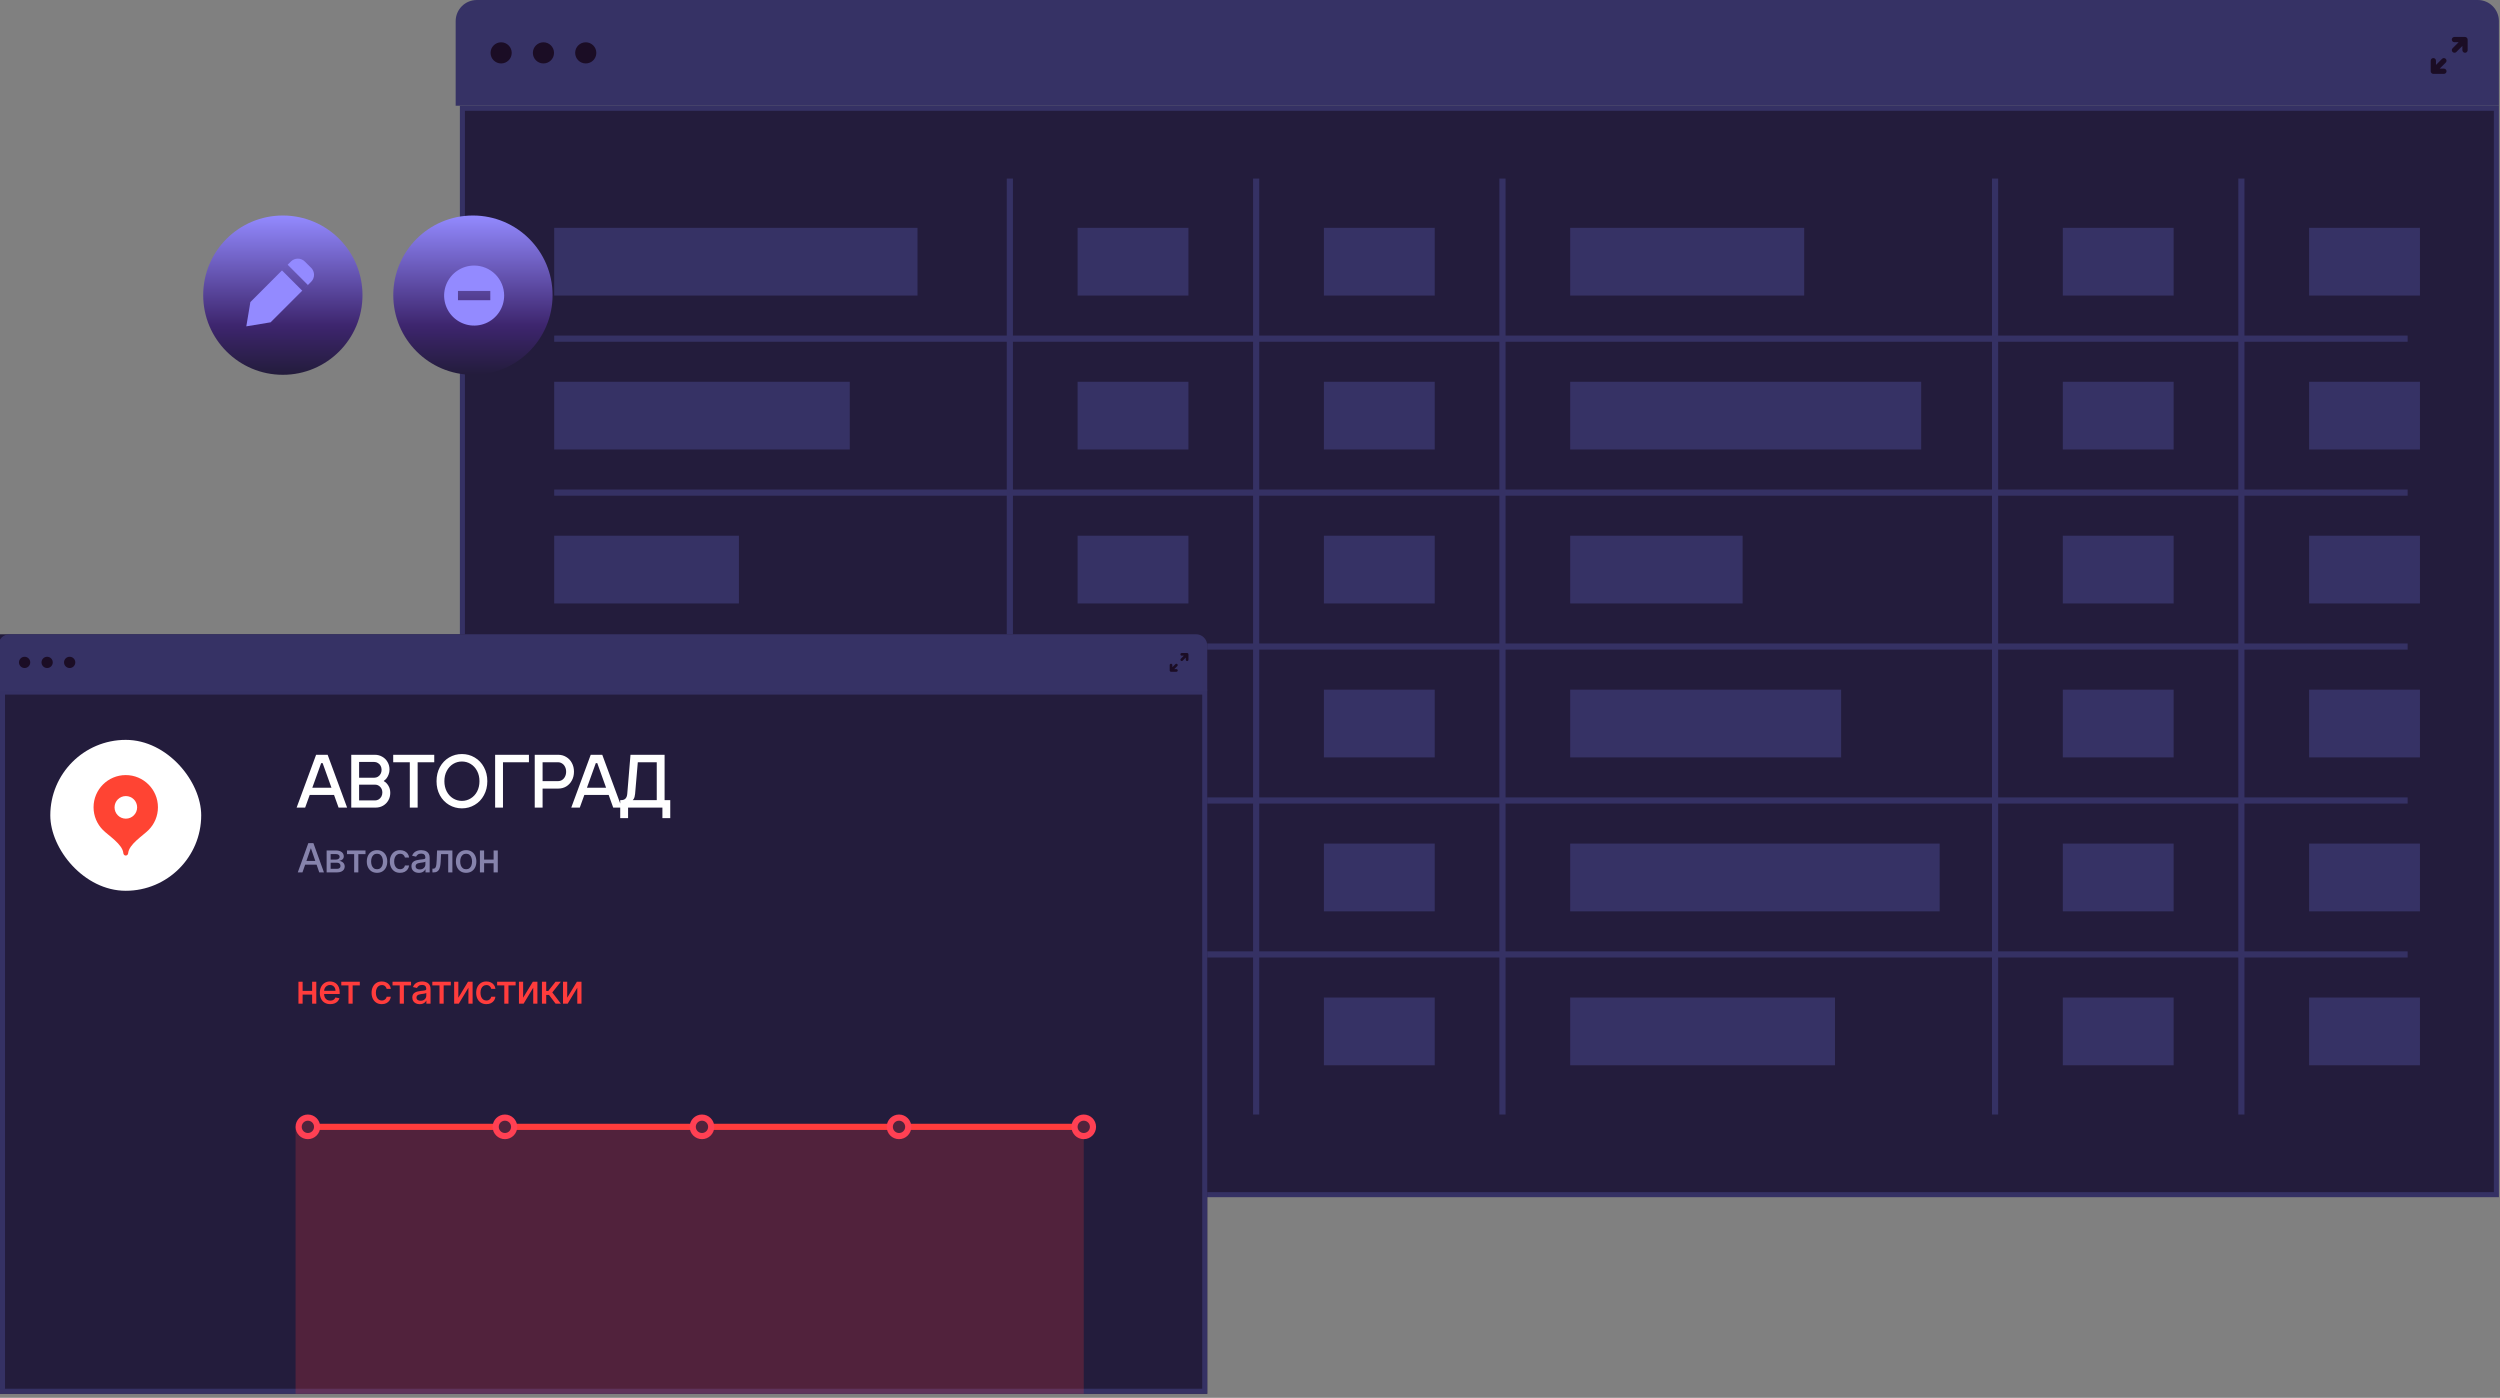 <?xml version="1.0" encoding="UTF-8"?> <svg xmlns="http://www.w3.org/2000/svg" width="406" height="227" viewBox="0 0 406 227" fill="none"><rect x="0" y="0" width="406" height="227" fill="#808080" stroke="none"/><path d="M405.415 17.584V194.015H75.094V17.584H405.415Z" fill="#231C3C" stroke="#353164" stroke-width="0.817"></path><path d="M74 3.435C74 1.538 75.538 0 77.435 0H402.389C404.286 0 405.824 1.538 405.824 3.435V17.175H74V3.435Z" fill="#363265"></path><circle cx="81.385" cy="8.587" r="1.718" fill="#1B0D25"></circle><circle cx="88.255" cy="8.587" r="1.718" fill="#1B0D25"></circle><circle cx="95.125" cy="8.587" r="1.718" fill="#1B0D25"></circle><path d="M397.189 10.161L396.208 11.143H396.889C397.125 11.143 397.318 11.336 397.318 11.571C397.318 11.807 397.125 12 396.889 12H395.175C395.119 12 395.063 11.987 395.012 11.966C394.909 11.923 394.823 11.837 394.78 11.734C394.759 11.683 394.746 11.627 394.746 11.571V9.857C394.746 9.621 394.939 9.429 395.175 9.429C395.41 9.429 395.603 9.621 395.603 9.857V10.539L396.585 9.557C396.752 9.39 397.022 9.39 397.189 9.557C397.356 9.724 397.356 9.994 397.189 10.161ZM400.712 6.266C400.733 6.317 400.746 6.373 400.746 6.429V8.143C400.746 8.379 400.553 8.571 400.318 8.571C400.082 8.571 399.889 8.379 399.889 8.143V7.461L398.908 8.443C398.822 8.529 398.715 8.567 398.603 8.567C398.492 8.567 398.385 8.524 398.299 8.443C398.132 8.276 398.132 8.006 398.299 7.839L399.28 6.857H398.599C398.363 6.857 398.17 6.664 398.17 6.429C398.17 6.193 398.363 6 398.599 6H400.313C400.369 6 400.425 6.013 400.476 6.034C400.579 6.077 400.665 6.163 400.708 6.266H400.712Z" fill="#1B0D25"></path><path d="M90 55L391 55" stroke="#353164"></path><path d="M90 80L391 80" stroke="#353164"></path><path d="M90 105L391 105" stroke="#353164"></path><path d="M90 155L391 155" stroke="#353164"></path><path d="M244 181L244 29" stroke="#353164"></path><path d="M364 181L364 29" stroke="#353164"></path><path d="M164 181L164 29" stroke="#353164"></path><path d="M204 181L204 29" stroke="#353164"></path><path d="M324 181L324 29" stroke="#353164"></path><path d="M90 130L391 130" stroke="#353164"></path><rect x="90" y="112" width="69" height="11" fill="#363265"></rect><rect x="90" y="37" width="59" height="11" fill="#363265"></rect><rect x="175" y="37" width="18" height="11" fill="#363265"></rect><rect x="335" y="37" width="18" height="11" fill="#363265"></rect><rect x="215" y="37" width="18" height="11" fill="#363265"></rect><rect x="375" y="37" width="18" height="11" fill="#363265"></rect><rect x="255" y="37" width="38" height="11" fill="#363265"></rect><rect x="175" y="87" width="18" height="11" fill="#363265"></rect><rect x="335" y="87" width="18" height="11" fill="#363265"></rect><rect x="215" y="87" width="18" height="11" fill="#363265"></rect><rect x="375" y="87" width="18" height="11" fill="#363265"></rect><rect x="255" y="87" width="28" height="11" fill="#363265"></rect><rect x="175" y="137" width="18" height="11" fill="#363265"></rect><rect x="335" y="137" width="18" height="11" fill="#363265"></rect><rect x="215" y="137" width="18" height="11" fill="#363265"></rect><rect x="375" y="137" width="18" height="11" fill="#363265"></rect><rect x="255" y="137" width="60" height="11" fill="#363265"></rect><rect x="175" y="62" width="18" height="11" fill="#363265"></rect><rect x="335" y="62" width="18" height="11" fill="#363265"></rect><rect x="215" y="62" width="18" height="11" fill="#363265"></rect><rect x="375" y="62" width="18" height="11" fill="#363265"></rect><rect x="255" y="62" width="57" height="11" fill="#363265"></rect><rect x="175" y="112" width="18" height="11" fill="#363265"></rect><rect x="335" y="112" width="18" height="11" fill="#363265"></rect><rect x="215" y="112" width="18" height="11" fill="#363265"></rect><rect x="375" y="112" width="18" height="11" fill="#363265"></rect><rect x="255" y="112" width="44" height="11" fill="#363265"></rect><rect x="175" y="162" width="18" height="11" fill="#363265"></rect><rect x="335" y="162" width="18" height="11" fill="#363265"></rect><rect x="215" y="162" width="18" height="11" fill="#363265"></rect><rect x="375" y="162" width="18" height="11" fill="#363265"></rect><rect x="255" y="162" width="43" height="11" fill="#363265"></rect><rect x="90" y="137" width="48" height="11" fill="#363265"></rect><rect x="90" y="62" width="48" height="11" fill="#363265"></rect><rect x="90" y="162" width="59" height="11" fill="#363265"></rect><rect x="90" y="87" width="30" height="11" fill="#363265"></rect><circle cx="76.803" cy="47.934" r="12.934" fill="url(#paint0_linear_12199_2167)"></circle><path d="M77 43.125C76.036 43.125 75.093 43.411 74.292 43.947C73.49 44.483 72.865 45.244 72.496 46.135C72.127 47.026 72.031 48.006 72.219 48.951C72.407 49.897 72.871 50.766 73.553 51.447C74.235 52.129 75.103 52.593 76.049 52.782C76.995 52.97 77.975 52.873 78.866 52.504C79.756 52.135 80.518 51.51 81.053 50.709C81.589 49.907 81.875 48.964 81.875 48C81.875 46.707 81.361 45.467 80.447 44.553C79.533 43.639 78.293 43.125 77 43.125ZM79.625 48.75H74.375V47.25H79.625V48.75Z" fill="#938AFF"></path><circle cx="45.934" cy="47.934" r="12.934" fill="url(#paint1_linear_12199_2167)"></circle><g clip-path="url(#clip0_12199_2167)"><path d="M50.531 43.496L49.5 42.468C49.2 42.169 48.793 42.002 48.37 42.002C47.947 42.002 47.54 42.169 47.24 42.468L40.66 49.053L40 52.999L43.949 52.342L50.534 45.756C51.155 45.135 51.155 44.12 50.534 43.496H50.531ZM49.079 47.203L45.794 43.914L46.715 42.993L50.001 46.281L49.079 47.203Z" fill="#938AFF"></path></g><g clip-path="url(#clip1_12199_2167)"><rect width="196.056" height="123.352" transform="translate(0 103)" fill="#231C3C"></rect><rect x="0.408" y="112.395" width="195.239" height="113.549" fill="#231C3C" stroke="#353164" stroke-width="0.817"></rect><rect x="8.168" y="120.155" width="24.507" height="24.507" rx="12.254" fill="white"></rect><path fill-rule="evenodd" clip-rule="evenodd" d="M20.422 125.873C17.535 125.873 15.194 128.213 15.194 131.101C15.194 132.544 15.779 133.851 16.724 134.797C17.67 135.743 19.899 137.113 20.03 138.551C20.05 138.767 20.206 138.943 20.422 138.943C20.639 138.943 20.795 138.767 20.815 138.551C20.945 137.113 23.174 135.743 24.12 134.797C25.066 133.851 25.65 132.544 25.65 131.101C25.65 128.213 23.309 125.873 20.422 125.873Z" fill="#FF4433"></path><path fill-rule="evenodd" clip-rule="evenodd" d="M20.437 132.951C21.45 132.951 22.271 132.129 22.271 131.116C22.271 130.103 21.45 129.281 20.437 129.281C19.423 129.281 18.602 130.103 18.602 131.116C18.602 132.129 19.423 132.951 20.437 132.951Z" fill="white"></path><path d="M48.172 131.155L51.334 122.577H53.209L56.37 131.155H54.985L52.4 123.937H52.155L49.557 131.155H48.172ZM50.059 129.096V127.932H54.532V129.096H50.059ZM57.044 131.155V122.577H60.867C61.317 122.577 61.721 122.683 62.081 122.896C62.448 123.1 62.734 123.386 62.938 123.753C63.151 124.113 63.257 124.517 63.257 124.967C63.257 125.261 63.208 125.53 63.11 125.775C63.02 126.02 62.906 126.233 62.767 126.412C62.628 126.584 62.485 126.715 62.338 126.805V126.866C62.607 126.997 62.848 127.233 63.061 127.577C63.273 127.911 63.379 128.308 63.379 128.765C63.379 129.214 63.273 129.623 63.061 129.99C62.857 130.35 62.571 130.636 62.203 130.848C61.844 131.052 61.439 131.155 60.99 131.155H57.044ZM60.904 129.99C61.117 129.99 61.313 129.937 61.492 129.831C61.68 129.717 61.827 129.562 61.934 129.366C62.04 129.169 62.093 128.949 62.093 128.704C62.093 128.336 61.978 128.034 61.75 127.797C61.521 127.552 61.239 127.429 60.904 127.429H58.319V129.99H60.904ZM60.782 126.302C60.994 126.302 61.19 126.249 61.37 126.143C61.558 126.028 61.705 125.873 61.811 125.677C61.917 125.481 61.97 125.265 61.97 125.028C61.97 124.783 61.917 124.562 61.811 124.366C61.705 124.17 61.558 124.019 61.37 123.913C61.19 123.798 60.994 123.741 60.782 123.741H58.319V126.302H60.782ZM66.552 131.155V123.79H63.856V122.577H70.522V123.79H67.826V131.155H66.552ZM75.01 131.277C74.259 131.277 73.564 131.089 72.927 130.713C72.298 130.338 71.8 129.815 71.432 129.145C71.073 128.475 70.893 127.715 70.893 126.866C70.893 126.016 71.073 125.257 71.432 124.587C71.8 123.917 72.298 123.394 72.927 123.018C73.564 122.642 74.259 122.455 75.01 122.455C75.77 122.455 76.464 122.642 77.094 123.018C77.731 123.394 78.229 123.917 78.588 124.587C78.956 125.257 79.14 126.016 79.14 126.866C79.14 127.715 78.956 128.475 78.588 129.145C78.229 129.815 77.731 130.338 77.094 130.713C76.464 131.089 75.77 131.277 75.01 131.277ZM75.01 130.064C75.533 130.064 76.011 129.929 76.444 129.66C76.885 129.39 77.232 129.014 77.486 128.532C77.739 128.042 77.865 127.487 77.865 126.866C77.865 126.245 77.739 125.694 77.486 125.212C77.232 124.721 76.885 124.342 76.444 124.072C76.011 123.802 75.533 123.668 75.01 123.668C74.496 123.668 74.018 123.802 73.577 124.072C73.144 124.342 72.801 124.721 72.547 125.212C72.294 125.694 72.168 126.245 72.168 126.866C72.168 127.487 72.294 128.042 72.547 128.532C72.801 129.014 73.144 129.39 73.577 129.66C74.018 129.929 74.496 130.064 75.01 130.064ZM80.409 131.155V122.577H85.899V123.79H81.684V131.155H80.409ZM86.841 131.155V122.577H90.652C91.134 122.577 91.567 122.696 91.951 122.932C92.343 123.161 92.65 123.484 92.87 123.9C93.099 124.317 93.213 124.791 93.213 125.322C93.213 125.853 93.099 126.327 92.87 126.743C92.65 127.16 92.343 127.487 91.951 127.724C91.567 127.952 91.134 128.067 90.652 128.067H88.116V131.155H86.841ZM90.615 126.854C90.861 126.854 91.081 126.792 91.277 126.67C91.481 126.539 91.641 126.359 91.755 126.131C91.878 125.894 91.939 125.624 91.939 125.322C91.939 125.02 91.878 124.754 91.755 124.525C91.641 124.288 91.481 124.109 91.277 123.986C91.081 123.856 90.861 123.79 90.615 123.79H88.116V126.854H90.615ZM92.772 131.155L95.934 122.577H97.808L100.97 131.155H99.585L97 123.937H96.755L94.157 131.155H92.772ZM94.659 129.096V127.932H99.132V129.096H94.659ZM100.725 132.87V129.941H100.86C101.179 129.941 101.416 129.86 101.571 129.696C101.734 129.533 101.832 129.28 101.865 128.937L102.392 122.577H107.93V129.941H108.849V132.87H107.575V131.155H102V132.87H100.725ZM102.759 129.941H106.656V123.79H103.58L103.139 128.937C103.123 129.116 103.094 129.276 103.053 129.415C103.013 129.553 102.964 129.668 102.906 129.758C102.857 129.839 102.808 129.901 102.759 129.941Z" fill="white"></path><path d="M49.12 141.676H48.359L50.07 136.923H50.898L52.608 141.676H51.847L50.504 137.786H50.467L49.12 141.676ZM49.248 139.815H51.717V140.418H49.248V139.815ZM53.043 141.676V138.111H54.521C54.924 138.111 55.242 138.197 55.478 138.369C55.713 138.539 55.83 138.77 55.83 139.063C55.83 139.272 55.764 139.437 55.631 139.56C55.498 139.682 55.321 139.764 55.102 139.806C55.261 139.824 55.407 139.872 55.54 139.949C55.673 140.025 55.78 140.127 55.861 140.256C55.943 140.384 55.983 140.537 55.983 140.715C55.983 140.904 55.935 141.071 55.837 141.217C55.74 141.36 55.598 141.473 55.413 141.555C55.228 141.636 55.007 141.676 54.746 141.676H53.043ZM53.695 141.096H54.746C54.918 141.096 55.053 141.055 55.15 140.973C55.248 140.891 55.297 140.779 55.297 140.639C55.297 140.473 55.248 140.343 55.15 140.249C55.053 140.153 54.918 140.105 54.746 140.105H53.695V141.096ZM53.695 139.597H54.528C54.658 139.597 54.77 139.578 54.863 139.541C54.957 139.504 55.029 139.451 55.078 139.383C55.13 139.314 55.155 139.232 55.155 139.137C55.155 138.999 55.099 138.892 54.986 138.815C54.873 138.737 54.718 138.699 54.521 138.699H53.695V139.597ZM56.349 138.71V138.111H59.357V138.71H58.194V141.676H57.516V138.71H56.349ZM61.23 141.748C60.896 141.748 60.604 141.671 60.355 141.518C60.106 141.365 59.913 141.151 59.775 140.875C59.637 140.6 59.569 140.278 59.569 139.91C59.569 139.54 59.637 139.217 59.775 138.94C59.913 138.663 60.106 138.448 60.355 138.295C60.604 138.142 60.896 138.065 61.23 138.065C61.564 138.065 61.856 138.142 62.105 138.295C62.354 138.448 62.548 138.663 62.685 138.94C62.823 139.217 62.892 139.54 62.892 139.91C62.892 140.278 62.823 140.6 62.685 140.875C62.548 141.151 62.354 141.365 62.105 141.518C61.856 141.671 61.564 141.748 61.23 141.748ZM61.233 141.165C61.449 141.165 61.629 141.108 61.771 140.994C61.913 140.879 62.019 140.727 62.087 140.537C62.156 140.346 62.191 140.137 62.191 139.908C62.191 139.68 62.156 139.471 62.087 139.281C62.019 139.089 61.913 138.935 61.771 138.819C61.629 138.703 61.449 138.645 61.233 138.645C61.014 138.645 60.833 138.703 60.69 138.819C60.547 138.935 60.441 139.089 60.371 139.281C60.303 139.471 60.269 139.68 60.269 139.908C60.269 140.137 60.303 140.346 60.371 140.537C60.441 140.727 60.547 140.879 60.69 140.994C60.833 141.108 61.014 141.165 61.233 141.165ZM64.972 141.748C64.627 141.748 64.33 141.67 64.081 141.514C63.833 141.356 63.643 141.138 63.51 140.861C63.377 140.585 63.31 140.267 63.31 139.91C63.31 139.548 63.378 139.228 63.514 138.951C63.651 138.673 63.842 138.456 64.09 138.299C64.338 138.143 64.629 138.065 64.965 138.065C65.236 138.065 65.477 138.115 65.689 138.216C65.901 138.315 66.072 138.454 66.202 138.634C66.333 138.813 66.412 139.023 66.436 139.262H65.761C65.724 139.095 65.639 138.951 65.506 138.831C65.374 138.71 65.198 138.65 64.977 138.65C64.783 138.65 64.614 138.701 64.468 138.803C64.324 138.904 64.212 139.047 64.132 139.235C64.051 139.42 64.011 139.64 64.011 139.894C64.011 140.154 64.05 140.378 64.129 140.567C64.208 140.755 64.32 140.902 64.464 141.005C64.609 141.109 64.78 141.161 64.977 141.161C65.108 141.161 65.227 141.137 65.334 141.089C65.442 141.039 65.533 140.969 65.605 140.878C65.68 140.786 65.731 140.677 65.761 140.548H66.436C66.412 140.779 66.337 140.984 66.211 141.165C66.086 141.346 65.918 141.489 65.707 141.592C65.499 141.696 65.254 141.748 64.972 141.748ZM68.02 141.755C67.794 141.755 67.59 141.713 67.407 141.63C67.224 141.545 67.08 141.422 66.973 141.261C66.868 141.1 66.815 140.902 66.815 140.669C66.815 140.468 66.854 140.302 66.931 140.172C67.009 140.042 67.113 139.939 67.245 139.864C67.376 139.788 67.523 139.73 67.685 139.692C67.848 139.653 68.013 139.624 68.182 139.604C68.396 139.579 68.569 139.559 68.702 139.543C68.835 139.526 68.932 139.499 68.992 139.462C69.052 139.425 69.082 139.365 69.082 139.281V139.265C69.082 139.062 69.025 138.905 68.911 138.794C68.798 138.682 68.629 138.627 68.405 138.627C68.171 138.627 67.987 138.678 67.853 138.782C67.719 138.884 67.627 138.998 67.576 139.123L66.924 138.975C67.002 138.758 67.115 138.583 67.263 138.45C67.413 138.316 67.586 138.218 67.781 138.158C67.975 138.096 68.18 138.065 68.396 138.065C68.538 138.065 68.689 138.082 68.848 138.116C69.009 138.148 69.159 138.209 69.298 138.297C69.439 138.385 69.554 138.511 69.644 138.675C69.734 138.838 69.779 139.049 69.779 139.309V141.676H69.101V141.189H69.073C69.028 141.278 68.961 141.367 68.871 141.453C68.782 141.54 68.666 141.612 68.526 141.669C68.385 141.726 68.216 141.755 68.02 141.755ZM68.171 141.198C68.362 141.198 68.526 141.16 68.662 141.084C68.8 141.008 68.905 140.909 68.976 140.787C69.049 140.663 69.085 140.531 69.085 140.39V139.931C69.06 139.956 69.012 139.979 68.941 140C68.871 140.021 68.792 140.038 68.702 140.054C68.612 140.068 68.525 140.081 68.44 140.093C68.355 140.104 68.283 140.113 68.226 140.121C68.092 140.138 67.969 140.167 67.857 140.207C67.747 140.247 67.659 140.305 67.593 140.381C67.528 140.455 67.495 140.554 67.495 140.678C67.495 140.85 67.559 140.98 67.685 141.068C67.812 141.155 67.974 141.198 68.171 141.198ZM70.226 141.676L70.224 141.075H70.351C70.451 141.075 70.533 141.054 70.6 141.012C70.668 140.969 70.724 140.896 70.767 140.794C70.81 140.692 70.843 140.551 70.867 140.372C70.89 140.191 70.907 139.963 70.918 139.689L70.98 138.111H73.468V141.676H72.788V138.71H71.623L71.567 139.922C71.554 140.216 71.523 140.472 71.477 140.692C71.432 140.912 71.366 141.095 71.28 141.242C71.193 141.387 71.082 141.497 70.946 141.569C70.809 141.64 70.644 141.676 70.449 141.676H70.226ZM75.699 141.748C75.365 141.748 75.073 141.671 74.824 141.518C74.575 141.365 74.382 141.151 74.244 140.875C74.106 140.6 74.037 140.278 74.037 139.91C74.037 139.54 74.106 139.217 74.244 138.94C74.382 138.663 74.575 138.448 74.824 138.295C75.073 138.142 75.365 138.065 75.699 138.065C76.033 138.065 76.325 138.142 76.574 138.295C76.823 138.448 77.016 138.663 77.154 138.94C77.292 139.217 77.361 139.54 77.361 139.91C77.361 140.278 77.292 140.6 77.154 140.875C77.016 141.151 76.823 141.365 76.574 141.518C76.325 141.671 76.033 141.748 75.699 141.748ZM75.701 141.165C75.918 141.165 76.097 141.108 76.24 140.994C76.382 140.879 76.487 140.727 76.555 140.537C76.625 140.346 76.66 140.137 76.66 139.908C76.66 139.68 76.625 139.471 76.555 139.281C76.487 139.089 76.382 138.935 76.24 138.819C76.097 138.703 75.918 138.645 75.701 138.645C75.483 138.645 75.302 138.703 75.158 138.819C75.016 138.935 74.91 139.089 74.84 139.281C74.772 139.471 74.738 139.68 74.738 139.908C74.738 140.137 74.772 140.346 74.84 140.537C74.91 140.727 75.016 140.879 75.158 140.994C75.302 141.108 75.483 141.165 75.701 141.165ZM80.355 139.594V140.195H78.424V139.594H80.355ZM78.619 138.111V141.676H77.939V138.111H78.619ZM80.84 138.111V141.676H80.162V138.111H80.84Z" fill="#8683AC"></path><path d="M-0.272 104.829C-0.272 103.819 0.547 103 1.557 103H194.225C195.236 103 196.055 103.819 196.055 104.829V112.146H-0.272V104.829Z" fill="#363265"></path><circle cx="3.996" cy="107.573" r="0.915" fill="#1B0D25"></circle><circle cx="7.655" cy="107.573" r="0.915" fill="#1B0D25"></circle><circle cx="11.313" cy="107.573" r="0.915" fill="#1B0D25"></circle><path d="M191.199 108.163L190.7 108.662H191.046C191.166 108.662 191.264 108.76 191.264 108.88C191.264 109 191.166 109.098 191.046 109.098H190.175C190.147 109.098 190.119 109.091 190.093 109.08C190.04 109.058 189.997 109.015 189.975 108.963C189.964 108.936 189.958 108.908 189.958 108.88V108.009C189.958 107.889 190.056 107.791 190.175 107.791C190.295 107.791 190.393 107.889 190.393 108.009V108.355L190.892 107.856C190.977 107.772 191.114 107.772 191.199 107.856C191.284 107.941 191.284 108.079 191.199 108.163ZM192.989 106.184C193 106.21 193.006 106.239 193.006 106.267V107.138C193.006 107.258 192.908 107.356 192.788 107.356C192.669 107.356 192.571 107.258 192.571 107.138V106.792L192.072 107.29C192.028 107.334 191.974 107.353 191.917 107.353C191.861 107.353 191.806 107.332 191.763 107.29C191.678 107.205 191.678 107.068 191.763 106.983L192.261 106.485H191.915C191.795 106.485 191.697 106.387 191.697 106.267C191.697 106.147 191.795 106.049 191.915 106.049H192.786C192.814 106.049 192.843 106.056 192.869 106.066C192.921 106.088 192.965 106.132 192.986 106.184H192.989Z" fill="#1B0D25"></path><path d="M50.882 160.919V161.52H48.952V160.919H50.882ZM49.146 159.436V163H48.467V159.436H49.146ZM51.367 159.436V163H50.69V159.436H51.367ZM53.636 163.072C53.285 163.072 52.982 162.997 52.729 162.847C52.476 162.695 52.281 162.483 52.144 162.209C52.008 161.933 51.94 161.611 51.94 161.241C51.94 160.876 52.008 160.554 52.144 160.276C52.281 159.997 52.473 159.78 52.719 159.624C52.967 159.467 53.256 159.389 53.587 159.389C53.788 159.389 53.983 159.422 54.172 159.489C54.361 159.555 54.53 159.66 54.68 159.802C54.83 159.945 54.949 160.129 55.035 160.357C55.122 160.583 55.165 160.857 55.165 161.181V161.427H52.332V160.907H54.485C54.485 160.724 54.448 160.563 54.374 160.422C54.3 160.28 54.195 160.167 54.061 160.085C53.928 160.003 53.771 159.962 53.592 159.962C53.397 159.962 53.227 160.01 53.081 160.106C52.937 160.201 52.826 160.324 52.747 160.478C52.67 160.629 52.631 160.794 52.631 160.972V161.378C52.631 161.616 52.673 161.819 52.756 161.986C52.842 162.153 52.96 162.281 53.111 162.369C53.263 162.456 53.44 162.499 53.643 162.499C53.774 162.499 53.894 162.48 54.003 162.443C54.111 162.405 54.205 162.347 54.283 162.272C54.362 162.196 54.423 162.102 54.465 161.991L55.121 162.109C55.069 162.302 54.974 162.472 54.838 162.617C54.703 162.761 54.534 162.873 54.33 162.954C54.127 163.033 53.896 163.072 53.636 163.072ZM55.425 160.034V159.436H58.432V160.034H57.27V163H56.592V160.034H55.425ZM62.005 163.072C61.66 163.072 61.363 162.994 61.114 162.838C60.867 162.68 60.676 162.463 60.543 162.186C60.41 161.909 60.344 161.592 60.344 161.234C60.344 160.872 60.412 160.553 60.548 160.276C60.684 159.997 60.876 159.78 61.123 159.624C61.371 159.467 61.663 159.389 61.998 159.389C62.269 159.389 62.51 159.439 62.722 159.54C62.934 159.639 63.105 159.778 63.235 159.958C63.367 160.137 63.445 160.347 63.47 160.587H62.794C62.757 160.42 62.672 160.276 62.539 160.155C62.408 160.034 62.231 159.974 62.01 159.974C61.816 159.974 61.647 160.025 61.502 160.127C61.358 160.228 61.246 160.372 61.165 160.559C61.085 160.744 61.044 160.964 61.044 161.218C61.044 161.478 61.084 161.702 61.163 161.891C61.242 162.08 61.353 162.226 61.497 162.33C61.642 162.433 61.813 162.485 62.01 162.485C62.141 162.485 62.261 162.461 62.367 162.413C62.476 162.364 62.566 162.293 62.639 162.202C62.713 162.111 62.765 162.001 62.794 161.872H63.47C63.445 162.103 63.37 162.309 63.245 162.49C63.119 162.671 62.951 162.813 62.741 162.917C62.532 163.02 62.287 163.072 62.005 163.072ZM63.746 160.034V159.436H66.754V160.034H65.591V163H64.913V160.034H63.746ZM68.163 163.079C67.937 163.079 67.733 163.037 67.55 162.954C67.368 162.869 67.223 162.746 67.116 162.585C67.011 162.424 66.958 162.227 66.958 161.993C66.958 161.792 66.997 161.626 67.075 161.496C67.152 161.366 67.256 161.264 67.388 161.188C67.519 161.112 67.666 161.055 67.829 161.016C67.991 160.977 68.157 160.948 68.325 160.928C68.539 160.903 68.712 160.883 68.845 160.867C68.978 160.85 69.075 160.823 69.135 160.786C69.196 160.749 69.226 160.689 69.226 160.605V160.589C69.226 160.386 69.168 160.229 69.054 160.118C68.941 160.006 68.772 159.951 68.548 159.951C68.314 159.951 68.13 160.003 67.996 160.106C67.863 160.208 67.771 160.322 67.72 160.447L67.067 160.299C67.145 160.082 67.258 159.907 67.406 159.774C67.556 159.64 67.729 159.542 67.924 159.482C68.119 159.42 68.324 159.389 68.539 159.389C68.681 159.389 68.832 159.406 68.991 159.44C69.152 159.473 69.302 159.533 69.442 159.621C69.582 159.709 69.698 159.836 69.787 160C69.877 160.162 69.922 160.373 69.922 160.633V163H69.244V162.513H69.216C69.172 162.603 69.104 162.691 69.015 162.777C68.925 162.864 68.81 162.936 68.669 162.993C68.528 163.051 68.359 163.079 68.163 163.079ZM68.314 162.522C68.506 162.522 68.67 162.484 68.806 162.408C68.943 162.333 69.048 162.234 69.119 162.111C69.192 161.988 69.228 161.855 69.228 161.715V161.255C69.203 161.28 69.155 161.303 69.084 161.325C69.015 161.345 68.935 161.363 68.845 161.378C68.755 161.392 68.668 161.405 68.583 161.417C68.498 161.428 68.427 161.438 68.369 161.445C68.235 161.462 68.112 161.491 68 161.531C67.891 161.571 67.802 161.629 67.736 161.705C67.671 161.78 67.638 161.879 67.638 162.002C67.638 162.174 67.702 162.304 67.829 162.392C67.956 162.479 68.117 162.522 68.314 162.522ZM70.208 160.034V159.436H73.216V160.034H72.053V163H71.375V160.034H70.208ZM74.434 162.028L76.005 159.436H76.752V163H76.072V160.406L74.508 163H73.754V159.436H74.434V162.028ZM78.99 163.072C78.645 163.072 78.348 162.994 78.099 162.838C77.852 162.68 77.661 162.463 77.528 162.186C77.395 161.909 77.329 161.592 77.329 161.234C77.329 160.872 77.397 160.553 77.533 160.276C77.669 159.997 77.861 159.78 78.109 159.624C78.356 159.467 78.648 159.389 78.984 159.389C79.254 159.389 79.496 159.439 79.708 159.54C79.919 159.639 80.091 159.778 80.221 159.958C80.352 160.137 80.43 160.347 80.455 160.587H79.779C79.742 160.42 79.657 160.276 79.524 160.155C79.393 160.034 79.216 159.974 78.995 159.974C78.802 159.974 78.632 160.025 78.487 160.127C78.343 160.228 78.231 160.372 78.15 160.559C78.07 160.744 78.03 160.964 78.03 161.218C78.03 161.478 78.069 161.702 78.148 161.891C78.227 162.08 78.338 162.226 78.482 162.33C78.628 162.433 78.799 162.485 78.995 162.485C79.127 162.485 79.246 162.461 79.353 162.413C79.461 162.364 79.551 162.293 79.624 162.202C79.698 162.111 79.75 162.001 79.779 161.872H80.455C80.43 162.103 80.355 162.309 80.23 162.49C80.104 162.671 79.936 162.813 79.726 162.917C79.517 163.02 79.272 163.072 78.99 163.072ZM80.731 160.034V159.436H83.739V160.034H82.576V163H81.898V160.034H80.731ZM84.957 162.028L86.528 159.436H87.275V163H86.595V160.406L85.031 163H84.277V159.436H84.957V162.028ZM88.012 163V159.436H88.706V160.93H89.04L90.217 159.436H91.075L89.694 161.169L91.091 163H90.231L89.156 161.575H88.706V163H88.012ZM92.114 162.028L93.686 159.436H94.433V163H93.753V160.406L92.189 163H91.434V159.436H92.114V162.028Z" fill="#FF3C3C"></path><rect opacity="0.21" x="48" y="183" width="128" height="62" fill="#FF3C3C"></rect><path d="M48.5 183H176" stroke="#FF3C3C"></path><circle cx="50" cy="183" r="1.5" fill="#51233C" stroke="#FF4053"></circle><circle cx="82" cy="183" r="1.5" fill="#51233C" stroke="#FF4053"></circle><circle cx="114" cy="183" r="1.5" fill="#51233C" stroke="#FF4053"></circle><circle cx="146" cy="183" r="1.5" fill="#51233C" stroke="#FF4053"></circle><circle cx="176" cy="183" r="1.5" fill="#51233C" stroke="#FF4053"></circle></g><defs><linearGradient id="paint0_linear_12199_2167" x1="76.803" y1="35" x2="76.798" y2="60.869" gradientUnits="userSpaceOnUse"><stop stop-color="#938AFF"></stop><stop offset="0.694" stop-color="#3D256D"></stop><stop offset="1" stop-color="#231C3C"></stop></linearGradient><linearGradient id="paint1_linear_12199_2167" x1="45.934" y1="35" x2="45.93" y2="60.869" gradientUnits="userSpaceOnUse"><stop stop-color="#938AFF"></stop><stop offset="0.694" stop-color="#3D256D"></stop><stop offset="1" stop-color="#231C3C"></stop></linearGradient><clipPath id="clip0_12199_2167"><rect width="11" height="11" fill="white" transform="translate(40 42)"></rect></clipPath><clipPath id="clip1_12199_2167"><rect width="196.056" height="123.352" fill="white" transform="translate(0 103)"></rect></clipPath></defs></svg> 